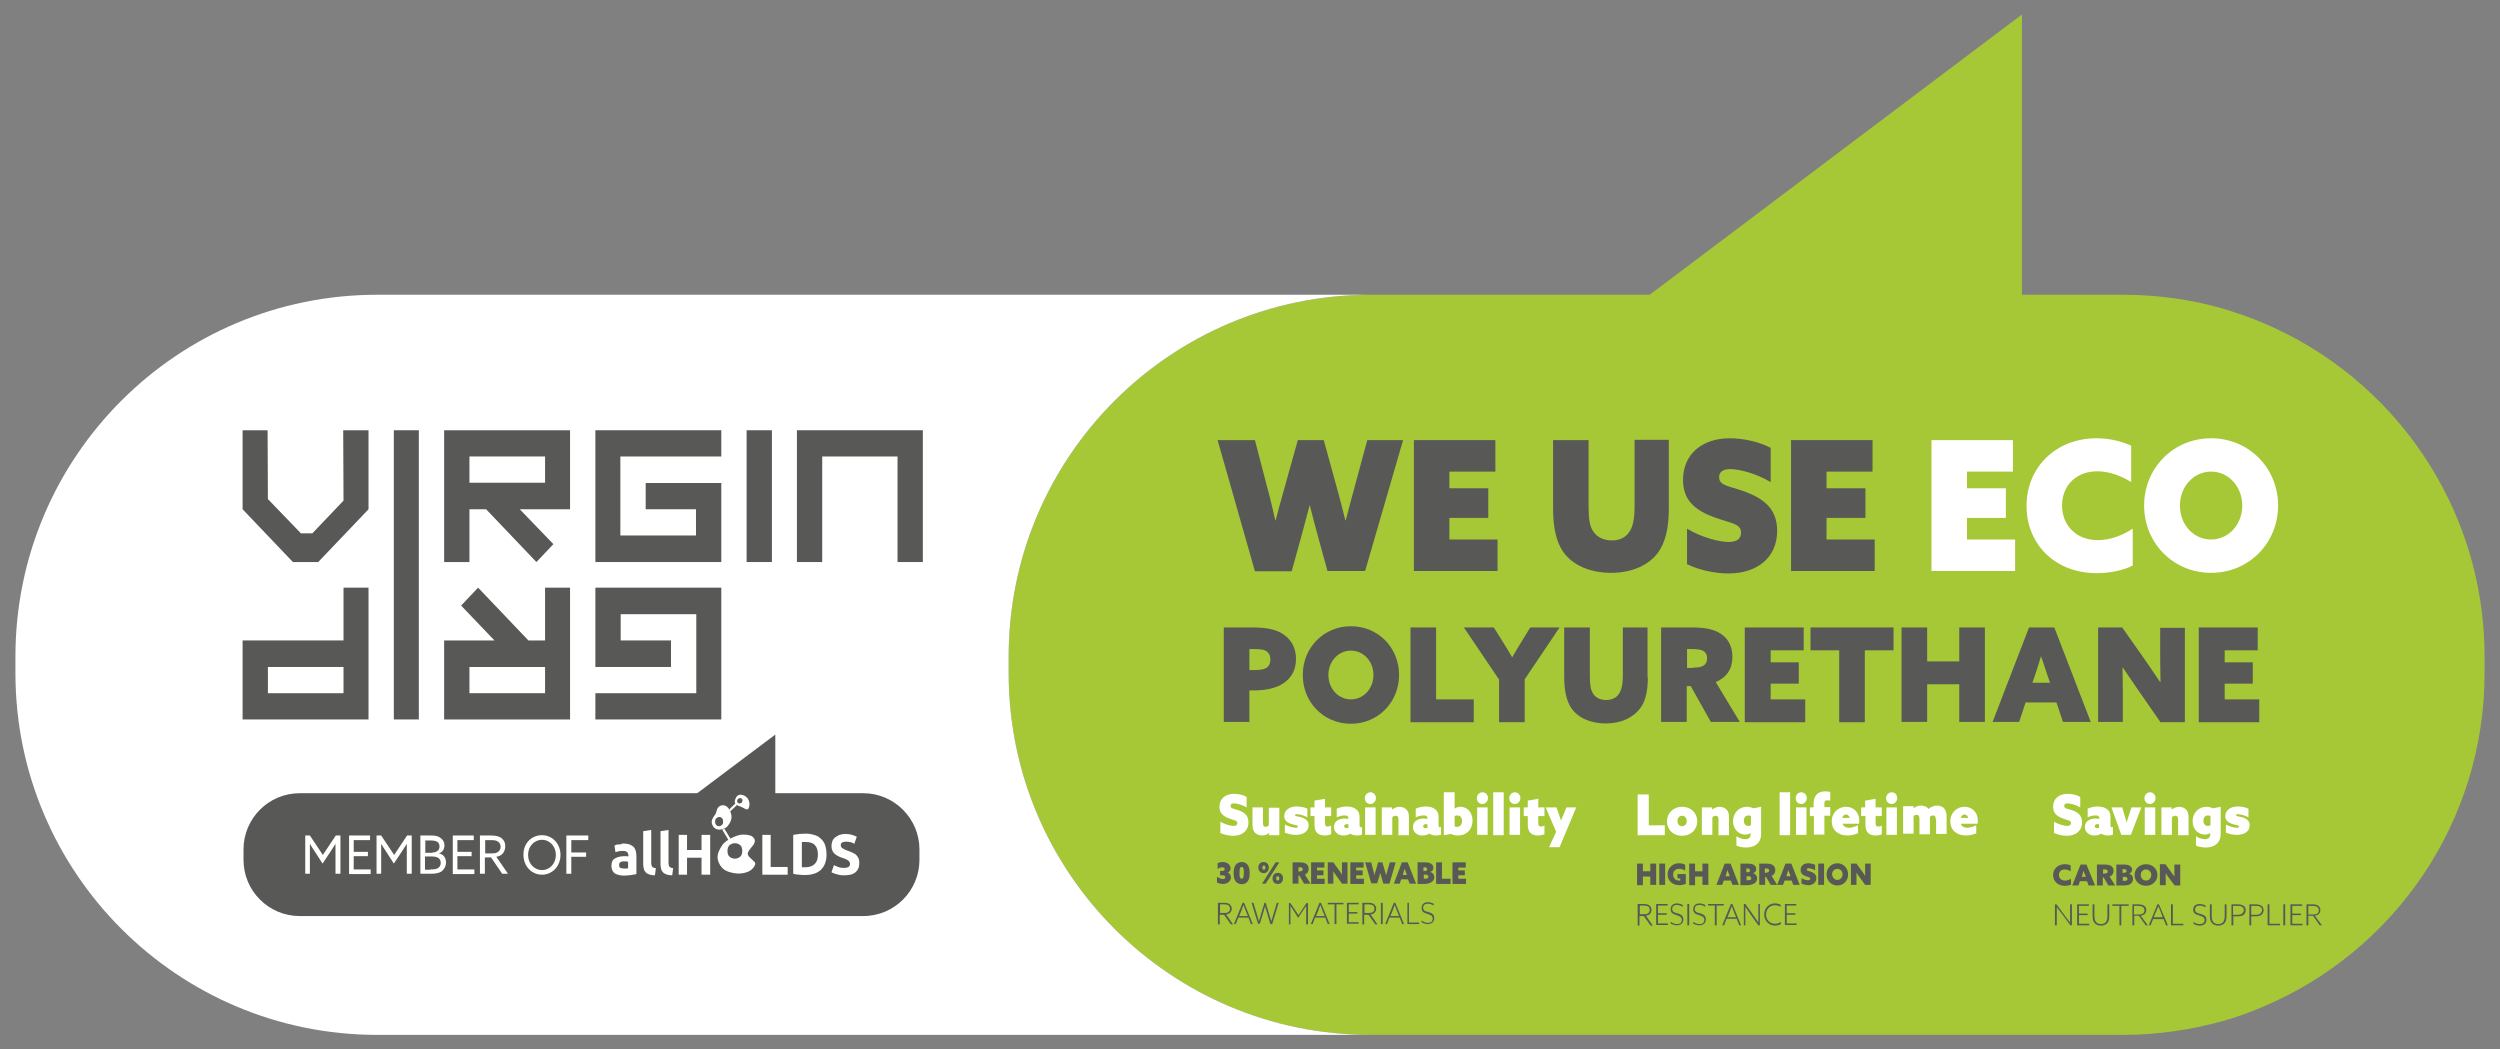 <?xml version="1.0" encoding="utf-8"?>
<!-- Generator: Adobe Illustrator 26.0.1, SVG Export Plug-In . SVG Version: 6.00 Build 0)  -->
<svg version="1.1" id="Vrstva_1" xmlns="http://www.w3.org/2000/svg" xmlns:xlink="http://www.w3.org/1999/xlink" x="0px" y="0px"
	 viewBox="0 0 810 340" style="enable-background:new 0 0 810 340;" xml:space="preserve">
<rect x="0" y="0" width="810" height="340" fill="#808080" stroke="none"/>
<style type="text/css">
	.st0{fill:#A6C837;}
	.st1{fill:#FFFFFF;}
	.st2{fill:#585857;}
</style>
<g>
	<path class="st0" d="M805,218.1v-5.4c0-48.5-29.5-90.2-71.6-108c-4.4-1.9-8.9-3.4-13.5-4.8c-10.2-2.9-21-4.4-32.1-4.4h-23.3h-9.4
		V4.7L534.5,95.5h-15.6H444h0c-64.7,0-117.2,52.5-117.2,117.2v5.4c0,64.7,52.5,117.2,117.2,117.2h0h243.8c11.1,0,21.9-1.6,32.1-4.4
		c4.6-1.3,9.2-2.9,13.5-4.8C775.5,308.3,805,266.6,805,218.1z"/>
	<path class="st1" d="M326.8,218.1v-5.4c0-64.7,52.5-117.2,117.2-117.2H122.2C57.5,95.5,5,147.9,5,212.7v5.4
		c0,64.7,52.5,117.2,117.2,117.2H444C379.3,335.3,326.8,282.8,326.8,218.1z"/>
	<path class="st2" d="M279.7,257h-28.5v-19l-25.3,19H97.1c-10.1,0-18.2,8.2-18.2,18.2v3.4c0,10.1,8.2,18.2,18.2,18.2h182.6
		c10.1,0,18.2-8.2,18.2-18.2v-3.4C297.9,265.2,289.7,257,279.7,257z"/>
	<g>
		<g>
			<path class="st1" d="M202,273.3c0.8,0,1.4,0.1,2,0.3c0.5,0.2,0.9,0.5,1.3,0.8c0.3,0.3,0.5,0.8,0.7,1.3c0.1,0.5,0.2,1,0.2,1.7v5.8
				c-0.4,0.1-0.9,0.2-1.6,0.3c-0.7,0.1-1.5,0.2-2.5,0.2c-0.6,0-1.2-0.1-1.6-0.2c-0.5-0.1-0.9-0.3-1.3-0.5c-0.4-0.3-0.6-0.6-0.8-1
				c-0.2-0.4-0.3-0.9-0.3-1.5c0-0.6,0.1-1.1,0.3-1.5c0.2-0.4,0.5-0.7,0.9-0.9c0.4-0.2,0.8-0.4,1.3-0.5s1-0.2,1.5-0.2
				c0.3,0,0.6,0,0.9,0c0.3,0,0.5,0.1,0.6,0.1v-0.3c0-0.5-0.1-0.8-0.4-1.1c-0.3-0.3-0.7-0.4-1.4-0.4c-0.5,0-0.9,0-1.3,0.1
				c-0.4,0.1-0.8,0.2-1.1,0.3l-0.3-2.2c0.2,0,0.3-0.1,0.6-0.2c0.2-0.1,0.5-0.1,0.8-0.1c0.3,0,0.6-0.1,0.9-0.1
				C201.4,273.3,201.7,273.3,202,273.3 M202.2,281.4c0.3,0,0.5,0,0.7,0c0.2,0,0.4,0,0.6-0.1v-2.1c-0.1,0-0.3,0-0.5-0.1
				c-0.2,0-0.4,0-0.6,0c-0.2,0-0.5,0-0.7,0c-0.2,0-0.4,0.1-0.6,0.2c-0.2,0.1-0.3,0.2-0.4,0.4c-0.1,0.1-0.1,0.3-0.1,0.6
				c0,0.4,0.1,0.7,0.4,0.9C201.3,281.3,201.7,281.4,202.2,281.4"/>
			<path class="st1" d="M212.2,283.6c-0.8,0-1.4-0.1-1.9-0.3c-0.5-0.2-0.9-0.4-1.1-0.7c-0.3-0.3-0.5-0.6-0.6-1.1
				c-0.1-0.4-0.2-0.9-0.2-1.4v-10.8l2.6-0.4v10.7c0,0.2,0,0.5,0.1,0.7c0,0.2,0.1,0.4,0.2,0.5c0.1,0.1,0.2,0.2,0.4,0.3
				c0.2,0.1,0.4,0.1,0.8,0.2L212.2,283.6z"/>
			<path class="st1" d="M217.8,283.6c-0.8,0-1.4-0.1-1.9-0.3c-0.5-0.2-0.9-0.4-1.1-0.7c-0.3-0.3-0.5-0.6-0.6-1.1
				c-0.1-0.4-0.2-0.9-0.2-1.4v-10.8l2.6-0.4v10.7c0,0.2,0,0.5,0.1,0.7c0,0.2,0.1,0.4,0.2,0.5c0.1,0.1,0.2,0.2,0.4,0.3
				c0.2,0.1,0.4,0.1,0.8,0.2L217.8,283.6z"/>
			<polygon class="st1" points="227.3,270.5 230.1,270.5 230.1,283.4 227.3,283.4 227.3,277.9 222.6,277.9 222.6,283.4 219.9,283.4 
				219.9,270.5 222.6,270.5 222.6,275.4 227.3,275.4 			"/>
			<polygon class="st1" points="255.2,280.9 255.2,283.4 247,283.4 247,270.5 249.7,270.5 249.7,280.9 			"/>
			<path class="st1" d="M267.8,276.9c0,1.1-0.2,2.1-0.5,2.9c-0.3,0.8-0.8,1.5-1.4,2.1c-0.6,0.5-1.4,1-2.2,1.2
				c-0.9,0.3-1.9,0.4-3,0.4c-0.5,0-1.1,0-1.7-0.1c-0.7,0-1.3-0.1-2-0.3v-12.6c0.6-0.1,1.3-0.2,2-0.3c0.7,0,1.3-0.1,1.8-0.1
				c1.1,0,2,0.1,2.9,0.4c0.9,0.2,1.6,0.6,2.2,1.2c0.6,0.5,1.1,1.2,1.4,2C267.6,274.7,267.8,275.7,267.8,276.9 M259.8,281
				c0.1,0,0.3,0,0.5,0c0.2,0,0.4,0,0.6,0c1.4,0,2.4-0.4,3.1-1.1c0.7-0.7,1-1.7,1-3c0-1.4-0.3-2.4-1-3.1c-0.6-0.7-1.7-1-3-1
				c-0.2,0-0.4,0-0.6,0c-0.2,0-0.4,0-0.6,0V281z"/>
			<path class="st1" d="M273.4,281.2c0.4,0,0.7,0,1-0.1c0.3-0.1,0.5-0.2,0.6-0.3c0.2-0.1,0.3-0.3,0.3-0.4c0.1-0.2,0.1-0.3,0.1-0.5
				c0-0.4-0.2-0.8-0.6-1.1c-0.4-0.3-1-0.6-2-0.9c-0.4-0.1-0.8-0.3-1.2-0.5c-0.4-0.2-0.8-0.4-1.1-0.7c-0.3-0.3-0.6-0.6-0.8-1.1
				c-0.2-0.4-0.3-0.9-0.3-1.5c0-0.6,0.1-1.1,0.3-1.6c0.2-0.5,0.5-0.9,0.9-1.2c0.4-0.3,0.9-0.6,1.4-0.8c0.6-0.2,1.2-0.3,1.9-0.3
				c0.8,0,1.5,0.1,2.2,0.3c0.6,0.2,1.1,0.4,1.5,0.6l-0.8,2.3c-0.3-0.2-0.7-0.4-1.1-0.5c-0.4-0.1-0.9-0.2-1.5-0.2
				c-0.7,0-1.1,0.1-1.4,0.3c-0.3,0.2-0.4,0.5-0.4,0.9c0,0.2,0.1,0.4,0.2,0.6c0.1,0.2,0.3,0.3,0.5,0.4c0.2,0.1,0.4,0.2,0.7,0.4
				c0.3,0.1,0.5,0.2,0.8,0.3c0.6,0.2,1.2,0.5,1.7,0.7c0.5,0.2,0.9,0.5,1.2,0.8c0.3,0.3,0.5,0.7,0.7,1.1c0.2,0.4,0.2,1,0.2,1.6
				c0,1.2-0.4,2.1-1.2,2.8c-0.8,0.7-2,1-3.6,1c-0.5,0-1,0-1.5-0.1s-0.8-0.2-1.2-0.3c-0.3-0.1-0.6-0.2-0.9-0.3
				c-0.2-0.1-0.4-0.2-0.6-0.3l0.8-2.3c0.4,0.2,0.8,0.4,1.4,0.6C272,281.1,272.7,281.2,273.4,281.2"/>
			<path class="st1" d="M237,264.3c-0.2-1.5-1.2-3.4-2.7-3.4c-1.5,0-2,1.1-2.2,2.1c-0.2,1.4-2.7,2.6-0.8,5.1
				c1.3,1.2,2.7,0.6,3.7,0.2C236,267.7,237.2,265.8,237,264.3 M233.9,267.3c-0.3,0.2-0.6,0.4-0.9,0.4c-0.4,0-0.7-0.1-0.9-0.4
				c-0.3-0.2-0.4-0.6-0.4-1.1c0-0.5,0.1-0.8,0.4-1.1c0.3-0.2,0.6-0.4,0.9-0.4c0.4,0,0.7,0.1,0.9,0.4c0.3,0.2,0.4,0.6,0.4,1.1
				C234.3,266.7,234.2,267.1,233.9,267.3"/>
			<path class="st1" d="M238.3,260.3l-2,1.9c0.1,0.2,0.2,0.4,0.3,0.7l2.2-2.1C238.6,260.7,238.4,260.5,238.3,260.3"/>
			<path class="st1" d="M240.7,257.6c-1.6-0.5-2.2,0.6-2.5,1.4c-0.3,1-0.2,1.7,1.4,2.2c1.6,0.5,2.6,1.9,3.1,0.3
				C243.2,259.8,242.3,258.1,240.7,257.6 M240,258.6c0.3,0.1,0.4,0.2,0.5,0.4c0.1,0.2,0.1,0.4,0,0.7c-0.1,0.2-0.2,0.4-0.4,0.5
				c-0.2,0.1-0.4,0.2-0.7,0.1c-0.3-0.1-0.4-0.2-0.5-0.4c-0.1-0.2-0.1-0.4,0-0.7c0.1-0.2,0.2-0.4,0.4-0.5
				C239.5,258.6,239.7,258.6,240,258.6"/>
			<path class="st1" d="M236.7,271.8l-2-3.3c-0.2,0.1-0.5,0.2-0.7,0.3l2.1,3.5C236.3,272,236.5,271.9,236.7,271.8"/>
			<path class="st1" d="M244.7,279.7c-0.1-0.7-2-1.7-2.4-2.8c-0.3-1.1,1.5-2.5,2-3.5c0.5-1,0.3-1.7-0.6-2.4c-0.9-0.6-2.8-0.7-4-0.5
				c-1.7,0.4-4.5,1.7-5.6,3.2c-1.1,1.5-1.7,3.1-1.6,4.3c0.1,1.2,1,3.6,3.4,4.4c2.4,0.8,4.3,0.8,6,0.2
				C243.7,282.1,244.8,280.4,244.7,279.7 M239.8,277.6c-0.5,0.4-1.1,0.6-1.7,0.6c-0.6,0-1.2-0.2-1.7-0.6c-0.5-0.4-0.7-1.1-0.7-1.9
				s0.2-1.4,0.7-1.9c0.5-0.4,1.1-0.6,1.7-0.6c0.6,0,1.2,0.2,1.7,0.6c0.5,0.4,0.7,1.1,0.7,1.9S240.3,277.2,239.8,277.6"/>
		</g>
		<g>
			<path class="st1" d="M102,275.9c-0.5-0.8-1.1-1.6-1.6-2.5l0,0c0,0.7,0,1.7,0,2.7v7h-1.5v-12.4h1.5l4.2,6.3l4.2-6.3h1.5v12.4h-1.6
				v-7c0-1,0-2,0-2.7l0,0c-0.5,0.8-1.1,1.7-1.6,2.5l-2.6,3.9L102,275.9z"/>
			<path class="st1" d="M113,270.7h6.9v1.5h-5.3v3.8h4.6v1.4h-4.6v4.3h5.5v1.5h-7V270.7z"/>
			<path class="st1" d="M125.1,275.9c-0.5-0.8-1.1-1.6-1.6-2.5l0,0c0,0.7,0,1.7,0,2.7v7H122v-12.4h1.5l4.2,6.3l4.2-6.3h1.5v12.4
				h-1.6v-7c0-1,0-2,0-2.7l0,0c-0.5,0.8-1.1,1.7-1.6,2.5l-2.6,3.9L125.1,275.9z"/>
			<path class="st1" d="M136.2,270.7h3.2c1.4,0,2.4,0.1,3.2,0.7c0.9,0.6,1.4,1.4,1.4,2.5c0,1.4-0.8,2.3-1.8,2.6v0
				c1.4,0.3,2.3,1.3,2.3,2.9c0,1.2-0.5,2.2-1.4,2.9c-0.8,0.6-2,0.8-3.7,0.8h-3.2V270.7z M140.1,276.2c1.2,0,2.3-0.6,2.3-1.9
				c0-0.8-0.3-1.3-0.8-1.6c-0.6-0.3-1.2-0.4-2.4-0.4h-1.4v4H140.1z M139.4,281.7c1.3,0,2.1-0.1,2.6-0.5c0.4-0.3,0.8-0.8,0.8-1.6
				c0-1.4-1-2.1-2.8-2.1h-2.3v4.3H139.4z"/>
			<path class="st1" d="M146.6,270.7h6.9v1.5h-5.3v3.8h4.6v1.4h-4.6v4.3h5.5v1.5h-7V270.7z"/>
			<path class="st1" d="M155.6,270.7h3.2c1.2,0,2.4,0.1,3.3,0.6c1,0.6,1.6,1.5,1.6,2.9c0,1.3-0.6,2.4-1.5,2.9
				c-0.4,0.3-0.9,0.4-1.4,0.5l3.8,5.5h-1.9l-3.6-5.3h-2v5.3h-1.6V270.7z M159.2,276.5c1.1,0,1.8-0.1,2.3-0.6
				c0.4-0.3,0.7-0.9,0.7-1.5c0-0.8-0.3-1.4-1-1.8c-0.6-0.4-1.4-0.4-2.5-0.4h-1.5v4.3H159.2z"/>
			<path class="st1" d="M175.6,270.6c3.4,0,6,2.8,6,6.4c0,3.6-2.6,6.4-6,6.4c-3.4,0-6-2.8-6-6.4
				C169.5,273.4,172.1,270.6,175.6,270.6z M175.6,281.9c2.6,0,4.5-2.2,4.5-4.9c0-2.7-1.9-4.9-4.5-4.9c-2.6,0-4.5,2.2-4.5,4.9
				C171.1,279.7,173,281.9,175.6,281.9z"/>
			<path class="st1" d="M183.6,270.7h7v1.5h-5.5v4h4.8v1.4h-4.8v5.5h-1.6V270.7z"/>
		</g>
	</g>
	<polygon class="st2" points="111.2,139.4 111.3,162.2 101.2,172.8 97.5,172.8 86.8,161.7 86.7,139.4 78.6,139.4 78.6,165 
		94.9,182.1 103.1,182.1 119.4,165 119.4,139.4 	"/>
	<polygon class="st2" points="127.6,139.4 127.6,193.3 127.6,193.3 127.6,233.1 135.7,233.1 135.7,190.4 135.7,190.4 135.7,139.4 	
		"/>
	<path class="st2" d="M152.1,147.9h24.5v8.5h-24.5V147.9z M143.9,139.4v42.7h8.2V165h5.4l16.3,17.1l5.5-5.8L168.4,165h16.3v-25.6
		H143.9z"/>
	<polygon class="st2" points="192.9,139.4 192.9,182.1 233.7,182.1 233.7,156.5 209.2,156.5 209.2,165 225.5,165 225.5,173.5 
		201,173.5 201,147.9 233.7,147.9 233.7,139.4 	"/>
	<rect x="241.9" y="139.4" class="st2" width="8.2" height="42.7"/>
	<polygon class="st2" points="258.2,139.4 258.2,182.1 266.4,182.1 266.4,147.9 290.8,147.9 290.8,182.1 299,182.1 299,139.4 	"/>
	<polygon class="st2" points="192.9,190.4 192.9,216.1 217.4,216.1 217.4,207.5 201.1,207.5 201.1,199 225.6,199 225.6,224.6 
		192.9,224.6 192.9,233.1 233.7,233.1 233.7,190.4 	"/>
	<path class="st2" d="M152.1,216.1h24.5v8.5h-24.5V216.1z M176.6,190.4v17.1h-5.4l-16.3-17.1l-5.5,5.8l10.8,11.3h-16.3v25.6h40.8
		v-42.7H176.6z"/>
	<path class="st2" d="M86.8,216.1h24.5v8.5H86.8V216.1z M111.3,190.4v17.1H78.6v25.6h40.8v-42.7H111.3z"/>
	<path class="st2" d="M396.5,203.3h9.5c3.8,0,6.6,0.5,8.8,1.6c3,1.6,5.1,4.4,5.1,8.6c0,3.6-1.5,6.3-4.4,8.1
		c-2.3,1.4-5.4,2.1-9.4,2.1h-1.3v10.2h-8.3V203.3z M406.3,217.1c1.8,0,3.1-0.2,3.8-0.6c1-0.5,1.5-1.5,1.5-2.8c0-1.4-0.6-2.4-1.6-2.9
		c-0.8-0.4-1.8-0.5-3.9-0.5h-1.3v6.8H406.3z"/>
	<path class="st2" d="M437.7,202.9c8.8,0,15.6,6.9,15.6,15.8c0,8.8-6.8,15.8-15.6,15.8c-8.8,0-15.6-6.9-15.6-15.8
		C422.1,209.8,428.9,202.9,437.7,202.9z M437.7,226.6c4.1,0,7.3-3.5,7.3-7.9c0-4.4-3.2-7.9-7.3-7.9c-4.1,0-7.3,3.5-7.3,7.9
		C430.4,223.1,433.6,226.6,437.7,226.6z"/>
	<path class="st2" d="M457,203.3h8.3v23.3h12.2v7.4H457V203.3z"/>
	<path class="st2" d="M485.7,220.2l-11.4-16.9h9.7l2.7,4.3c1.1,1.7,2.2,3.6,3.2,5.3h0.1c1-1.8,2.1-3.6,3.1-5.2l2.7-4.4h9.5
		L494,220.1v13.9h-8.3V220.2z"/>
	<path class="st2" d="M533.9,219.4c0,4.7-0.8,7.9-2.5,10.1c-2.2,3-6.2,4.9-11.1,4.9c-4.8,0-9-1.7-11.2-5c-1.5-2.2-2.3-5.5-2.3-10
		v-16.1h8.3v15.6c0,3,0.3,4.7,1.1,5.9c0.8,1.2,2.2,2,4.2,2c1.8,0,3.2-0.7,4-1.8c0.9-1.2,1.4-3.1,1.4-6.1v-15.6h8V219.4z"/>
	<path class="st2" d="M538.2,203.3h10.2c3.6,0,6.2,0.5,8.2,1.5c2.8,1.4,4.7,4,4.7,8c0,3.8-1.7,6.6-5.4,8.2l7.8,12.9h-9.4l-6.5-11.6
		h-1.3v11.6h-8.3V203.3z M548.6,216.3c1.5,0,2.6-0.2,3.3-0.6c0.8-0.5,1.2-1.3,1.2-2.4c0-1.3-0.6-2.1-1.4-2.5
		c-0.7-0.3-1.7-0.5-3.6-0.5h-1.5v6.1H548.6z"/>
	<path class="st2" d="M565.3,203.3h19.1v7.4h-10.7v3.9h9.1v6.9h-9.1v5.1h11.2v7.4h-19.6V203.3z"/>
	<path class="st2" d="M595.9,210.7h-9.3v-7.4h26.9v7.4h-9.3v23.3h-8.3V210.7z"/>
	<path class="st2" d="M616.1,203.3h8.3v11h10.4v-11h8.3v30.6h-8.3v-12.2h-10.4v12.2h-8.3V203.3z"/>
	<path class="st2" d="M657.4,203.3h8.2l11.8,30.6h-9l-2.1-6.3h-10l-2.1,6.3h-8.6L657.4,203.3z M661.3,212.6
		c-0.6,1.9-1.1,3.7-1.8,5.7l-1,2.9h5.7l-1-2.9C662.5,216.3,662,214.5,661.3,212.6L661.3,212.6z"/>
	<path class="st2" d="M692.3,222.9c-1.6-2.3-3-4.4-4.5-6.6l-0.1,0c0,2.6,0.1,5.2,0.1,7.8v9.8h-8v-30.6h7.8l7.8,11.1
		c1.6,2.3,3,4.4,4.5,6.6l0.1,0c0-2.6-0.1-5.2-0.1-7.8v-9.8h8v30.6H700L692.3,222.9z"/>
	<path class="st2" d="M712.4,203.3h19.1v7.4h-10.7v3.9h9.1v6.9h-9.1v5.1H732v7.4h-19.6V203.3z"/>
	<path class="st2" d="M394.5,142.6h12.1l3.9,15c1,3.6,1.9,7.4,2.7,11h0.1c0.9-3.5,2-7.4,3-11l4.2-15h8.4l4.1,14.9
		c1,3.7,2,7.4,2.9,11.1h0.1c1-3.7,2-7.6,3-11.2l4-14.8h11.6L442.3,185h-12.2l-2.8-10.2c-1-3.7-2-7.3-2.9-11h-0.1
		c-1,3.7-2,7.6-3,11.2l-2.8,10.1h-11.9L394.5,142.6z"/>
	<path class="st2" d="M458.1,142.6h26.4v10.2h-14.9v5.4h12.6v9.6h-12.6v7h15.6V185h-27.1V142.6z"/>
	<path class="st2" d="M540.7,164.9c0,6.4-1.2,10.9-3.4,14c-3,4.2-8.6,6.7-15.3,6.7c-6.7,0-12.5-2.4-15.6-6.9
		c-2.1-3.1-3.2-7.6-3.2-13.8v-22.3h11.5v21.6c0,4.1,0.4,6.5,1.6,8.1c1.1,1.6,3.1,2.8,5.9,2.8c2.5,0,4.4-0.9,5.5-2.5
		c1.3-1.6,1.9-4.3,1.9-8.5v-21.6h11.1V164.9z"/>
	<path class="st2" d="M546.6,171.3c5,3,10.7,4.3,13.5,4.3c2.4,0,4-0.9,4-3c0-3-3.2-3-8.4-4.9c-6.2-2.2-10.4-5.4-10.4-12.2
		c0-8.3,6.1-13.5,15.2-13.5c4.2,0,9.4,1.1,13.2,3.1v11.1c-4.9-2.9-10.2-4.2-13.1-4.2c-2.1,0-3.6,0.7-3.6,2.6c0,2.8,3.1,2.8,8.1,4.6
		c6.3,2.3,10.7,5.6,10.7,12.8c0,8.6-6.4,13.8-15.8,13.8c-4.1,0-9.3-1-13.4-3V171.3z"/>
	<path class="st2" d="M580.3,142.6h26.4v10.2h-14.9v5.4h12.6v9.6h-12.6v7h15.6V185h-27.1V142.6z"/>
	<path class="st1" d="M625.8,142.6h26.4v10.2h-14.9v5.4h12.6v9.6h-12.6v7h15.6V185h-27.1V142.6z"/>
	<path class="st1" d="M691.1,183.2c-3.6,1.8-7.9,2.5-11.8,2.5c-13.6,0-22.7-9.5-22.7-21.8c0-12.5,9.5-21.9,22.7-21.9
		c4,0,7.9,0.9,11.2,2.4v11.8c-3-1.9-7-3.5-11-3.5c-6.8,0-11.4,4.6-11.4,11.1c0,6.1,4.3,11.2,11.6,11.2c4,0,7.9-1.5,11.3-3.7V183.2z"
		/>
	<path class="st1" d="M716.4,142c12.2,0,21.7,9.6,21.7,21.8c0,12.2-9.5,21.8-21.7,21.8c-12.2,0-21.7-9.6-21.7-21.8
		C694.7,151.6,704.2,142,716.4,142z M716.4,174.8c5.7,0,10.1-4.9,10.1-11c0-6.1-4.4-11-10.1-11c-5.7,0-10.1,4.9-10.1,11
		C706.3,170,710.7,174.8,716.4,174.8z"/>
	<path class="st2" d="M394.4,284.1c0.6,0.4,1.2,0.7,1.8,0.7c0.5,0,0.8-0.2,0.8-0.6c0-0.4-0.3-0.6-1-0.6h-0.7v-1.4h0.6
		c0.6,0,0.9-0.2,0.9-0.6c0-0.4-0.3-0.6-0.8-0.6c-0.5,0-1.1,0.3-1.5,0.5v-1.8c0.4-0.3,1.1-0.4,1.7-0.4c1.4,0,2.5,0.9,2.5,2
		c0,0.7-0.4,1.2-0.9,1.4v0c0.7,0.3,1,0.9,1,1.6c0,1.3-1.2,2.1-2.6,2.1c-0.7,0-1.4-0.2-1.9-0.5V284.1z"/>
	<path class="st2" d="M400.3,285.5c-0.4-0.6-0.6-1.4-0.6-2.6c0-1.2,0.2-2,0.6-2.6c0.4-0.6,1.1-1,2-1c0.9,0,1.5,0.3,2,1
		c0.4,0.6,0.6,1.4,0.6,2.6c0,1.2-0.2,2-0.6,2.6c-0.4,0.6-1.1,1-2,1C401.4,286.4,400.7,286.1,400.3,285.5z M402.8,284.4
		c0.1-0.2,0.2-0.7,0.2-1.6c0-0.8,0-1.3-0.2-1.6c-0.1-0.2-0.2-0.3-0.5-0.3c-0.3,0-0.4,0.1-0.5,0.3c-0.1,0.2-0.2,0.7-0.2,1.6
		c0,0.8,0,1.3,0.2,1.6c0.1,0.2,0.2,0.3,0.5,0.3C402.5,284.7,402.7,284.6,402.8,284.4z"/>
	<path class="st2" d="M407.7,281.1c0-1,0.6-1.8,1.7-1.8c1.1,0,1.7,0.8,1.7,1.8c0,1-0.6,1.8-1.7,1.8
		C408.4,282.9,407.7,282.1,407.7,281.1z M413.3,279.4h1.2l-4.4,6.9h-1.2L413.3,279.4z M410,281.1c0-0.4-0.2-0.7-0.5-0.7
		c-0.3,0-0.5,0.3-0.5,0.7c0,0.4,0.2,0.7,0.5,0.7C409.8,281.8,410,281.5,410,281.1z M414,282.8c1.1,0,1.7,0.8,1.7,1.8
		c0,1-0.6,1.8-1.7,1.8c-1.1,0-1.7-0.8-1.7-1.8C412.3,283.6,412.9,282.8,414,282.8z M414,285.3c0.3,0,0.5-0.3,0.5-0.7
		c0-0.4-0.2-0.7-0.5-0.7c-0.3,0-0.5,0.3-0.5,0.7C413.5,285,413.7,285.3,414,285.3z"/>
	<path class="st2" d="M418.7,279.4h2.3c0.8,0,1.4,0.1,1.9,0.3c0.6,0.3,1.1,0.9,1.1,1.8c0,0.9-0.4,1.5-1.2,1.9l1.8,2.9h-2.1l-1.5-2.6
		h-0.3v2.6h-1.9V279.4z M421.1,282.3c0.3,0,0.6,0,0.7-0.1c0.2-0.1,0.3-0.3,0.3-0.5c0-0.3-0.1-0.5-0.3-0.6c-0.2-0.1-0.4-0.1-0.8-0.1
		h-0.3v1.4H421.1z"/>
	<path class="st2" d="M424.8,279.4h4.3v1.7h-2.4v0.9h2.1v1.6h-2.1v1.1h2.5v1.7h-4.4V279.4z"/>
	<path class="st2" d="M433,283.8c-0.4-0.5-0.7-1-1-1.5l0,0c0,0.6,0,1.2,0,1.8v2.2h-1.8v-6.9h1.8l1.8,2.5c0.4,0.5,0.7,1,1,1.5l0,0
		c0-0.6,0-1.2,0-1.8v-2.2h1.8v6.9h-1.8L433,283.8z"/>
	<path class="st2" d="M437.5,279.4h4.3v1.7h-2.4v0.9h2.1v1.6h-2.1v1.1h2.5v1.7h-4.4V279.4z"/>
	<path class="st2" d="M442.3,279.4h2l0.6,2.5c0.2,0.6,0.3,1.2,0.4,1.8h0c0.1-0.6,0.3-1.2,0.5-1.8l0.7-2.5h1.4l0.7,2.4
		c0.2,0.6,0.3,1.2,0.5,1.8h0c0.2-0.6,0.3-1.2,0.5-1.8l0.7-2.4h1.9l-2,6.9h-2l-0.5-1.7c-0.2-0.6-0.3-1.2-0.5-1.8h0
		c-0.2,0.6-0.3,1.2-0.5,1.8l-0.5,1.6h-1.9L442.3,279.4z"/>
	<path class="st2" d="M454.2,279.4h1.9l2.7,6.9h-2.1l-0.5-1.4H454l-0.5,1.4h-1.9L454.2,279.4z M455.1,281.5
		c-0.1,0.4-0.3,0.8-0.4,1.3l-0.2,0.7h1.3l-0.2-0.7C455.4,282.3,455.3,281.9,455.1,281.5L455.1,281.5z"/>
	<path class="st2" d="M459.3,279.4h2.1c1.1,0,1.7,0.1,2.2,0.4c0.5,0.3,0.8,0.7,0.8,1.4c0,0.7-0.4,1.1-1,1.3v0
		c0.9,0.3,1.3,0.9,1.3,1.7c0,0.8-0.4,1.4-1.2,1.8c-0.5,0.2-1.2,0.4-2,0.4h-2.2V279.4z M461.6,282.2c0.6,0,0.8-0.2,0.8-0.6
		c0-0.2-0.1-0.4-0.3-0.5c-0.1-0.1-0.3-0.1-0.7-0.1h-0.2v1.2H461.6z M461.5,284.7c0.5,0,0.8,0,1-0.1c0.2-0.1,0.3-0.3,0.3-0.5
		c0-0.5-0.3-0.7-0.9-0.7h-0.6v1.3H461.5z"/>
	<path class="st2" d="M465.3,279.4h1.9v5.3h2.8v1.7h-4.7V279.4z"/>
	<path class="st2" d="M470.6,279.4h4.3v1.7h-2.4v0.9h2.1v1.6h-2.1v1.1h2.5v1.7h-4.4V279.4z"/>
	<path class="st2" d="M394.7,292.5h1.8c0.8,0,1.4,0.1,1.8,0.4c0.4,0.3,0.8,0.8,0.8,1.5c0,0.6-0.3,1.1-0.7,1.5
		c-0.3,0.2-0.7,0.3-1.1,0.4l2.2,3.2h-0.7l-2.2-3.1h-1.4v3.1h-0.6V292.5z M396.7,295.8c0.7,0,1.1-0.1,1.4-0.4c0.3-0.2,0.4-0.6,0.4-1
		c0-0.5-0.2-0.9-0.5-1.1c-0.4-0.2-0.8-0.3-1.5-0.3h-1.2v2.8H396.7z"/>
	<path class="st2" d="M402.6,292.5h0.5l2.8,6.9h-0.6l-0.8-2.1h-3.3l-0.8,2.1h-0.6L402.6,292.5z M403.6,295.1
		c-0.2-0.6-0.5-1.3-0.7-1.9h0c-0.2,0.6-0.5,1.2-0.7,1.9l-0.7,1.7h2.8L403.6,295.1z"/>
	<path class="st2" d="M405.5,292.5h0.6l1.2,3.9c0.2,0.7,0.4,1.5,0.6,2.1h0c0.2-0.6,0.4-1.4,0.6-2.1l1.2-3.9h0.4l1.2,4
		c0.2,0.6,0.4,1.4,0.6,2h0c0.2-0.6,0.4-1.4,0.6-2l1.2-4h0.6l-2.1,6.9h-0.6l-1.2-4c-0.2-0.5-0.4-1.3-0.5-1.8h0
		c-0.1,0.5-0.4,1.3-0.5,1.7l-1.2,4h-0.6L405.5,292.5z"/>
	<path class="st2" d="M419.1,295c-0.3-0.5-0.7-1-1-1.5l0,0c0,0.6,0,1.2,0,1.8v4.2h-0.5v-6.9h0.5l2.6,3.9l2.6-3.9h0.5v6.9h-0.6v-4.2
		c0-0.6,0-1.2,0-1.8l0,0c-0.3,0.5-0.7,1-1,1.5l-1.6,2.4L419.1,295z"/>
	<path class="st2" d="M427.5,292.5h0.5l2.8,6.9h-0.6l-0.8-2.1h-3.3l-0.8,2.1h-0.6L427.5,292.5z M428.5,295.1
		c-0.2-0.6-0.5-1.3-0.7-1.9h0c-0.2,0.6-0.5,1.2-0.7,1.9l-0.7,1.7h2.8L428.5,295.1z"/>
	<path class="st2" d="M432.5,293h-2.3v-0.5h5.1v0.5h-2.3v6.4h-0.6V293z"/>
	<path class="st2" d="M436.5,292.5h3.7v0.5H437v2.5h2.8v0.5H437v2.8h3.2v0.5h-3.8V292.5z"/>
	<path class="st2" d="M441.5,292.5h1.8c0.8,0,1.4,0.1,1.8,0.4c0.4,0.3,0.8,0.8,0.8,1.5c0,0.6-0.3,1.1-0.7,1.5
		c-0.3,0.2-0.7,0.3-1.1,0.4l2.2,3.2h-0.7l-2.2-3.1h-1.4v3.1h-0.6V292.5z M443.5,295.8c0.7,0,1.1-0.1,1.4-0.4c0.3-0.2,0.4-0.6,0.4-1
		c0-0.5-0.2-0.9-0.5-1.1c-0.4-0.2-0.8-0.3-1.5-0.3h-1.2v2.8H443.5z"/>
	<path class="st2" d="M447.4,292.5h0.6v6.9h-0.6V292.5z"/>
	<path class="st2" d="M451.6,292.5h0.5l2.8,6.9h-0.6l-0.8-2.1h-3.3l-0.8,2.1h-0.6L451.6,292.5z M452.6,295.1
		c-0.2-0.6-0.5-1.3-0.7-1.9h0c-0.2,0.6-0.5,1.2-0.7,1.9l-0.7,1.7h2.8L452.6,295.1z"/>
	<path class="st2" d="M455.9,292.5h0.6v6.4h3.3v0.5h-3.8V292.5z"/>
	<path class="st2" d="M460.7,298.3c0.6,0.5,1.3,0.7,2,0.7c0.9,0,1.5-0.4,1.5-1.4c0-1-0.9-1.2-1.7-1.5c-1-0.3-1.9-0.6-1.9-1.9
		c0-1.2,0.8-1.9,2-1.9c0.6,0,1.3,0.2,1.9,0.5v0.6c-0.6-0.4-1.3-0.6-1.9-0.6c-0.9,0-1.5,0.4-1.5,1.3c0,1,0.8,1.2,1.7,1.4
		c0.9,0.3,1.9,0.6,1.9,2c0,1.2-0.9,1.9-2.1,1.9c-0.7,0-1.4-0.2-2-0.6V298.3z"/>
	<path class="st1" d="M395.5,266.3c1.6,0.9,3.3,1.3,4.2,1.3c0.7,0,1.2-0.3,1.2-0.9c0-0.9-1-0.9-2.6-1.5c-1.9-0.7-3.2-1.7-3.2-3.8
		c0-2.6,1.9-4.2,4.7-4.2c1.3,0,2.9,0.3,4.1,1v3.4c-1.5-0.9-3.2-1.3-4.1-1.3c-0.7,0-1.1,0.2-1.1,0.8c0,0.9,1,0.9,2.5,1.4
		c2,0.7,3.3,1.7,3.3,4c0,2.6-2,4.3-4.9,4.3c-1.3,0-2.9-0.3-4.2-0.9V266.3z"/>
	<path class="st1" d="M411.3,269.8c-0.6,0.5-1.4,0.9-2.4,0.9c-0.9,0-1.7-0.4-2.2-0.8c-0.6-0.6-0.9-1.4-0.9-2.8v-5.5h3.4v5.1
		c0,0.5,0.1,0.7,0.2,0.9c0.2,0.2,0.4,0.3,0.6,0.3c0.4,0,0.8-0.2,1.1-0.5v-5.7h3.4v8.9h-3.4L411.3,269.8L411.3,269.8z"/>
	<path class="st1" d="M416.4,267.2c1.3,0.7,2.8,1,3.5,1c0.4,0,0.6-0.1,0.6-0.4c0-0.5-0.8-0.4-2-0.8c-1.6-0.5-2.4-1.3-2.4-2.6
		c0-1.9,1.7-3.1,4-3.1c1,0,2.4,0.2,3.5,0.7v2.8c-1.3-0.7-2.7-1-3.4-1c-0.4,0-0.6,0.1-0.6,0.3c0,0.5,0.7,0.3,2,0.7
		c1.6,0.5,2.4,1.3,2.4,2.6c0,2-1.8,3.1-4.1,3.1c-1,0-2.4-0.2-3.6-0.7V267.2z"/>
	<path class="st1" d="M431.3,270.3c-0.5,0.2-1.3,0.4-2.1,0.4c-1.1,0-2-0.3-2.5-0.9c-0.5-0.5-0.8-1.3-0.8-2.8v-2.6h-1.3v-2.8h1.3
		v-2.2l3.4-0.6v2.8h2v2.8h-2v2.3c0,0.7,0.2,1.1,0.8,1.1c0.4,0,0.8-0.1,1.2-0.3V270.3z"/>
	<path class="st1" d="M437.5,270.1c-0.6,0.4-1.4,0.6-2.2,0.6c-0.8,0-1.5-0.2-2-0.6c-0.7-0.5-1.1-1.2-1.1-2.1c0-1,0.4-1.7,1-2.1
		c0.7-0.5,1.6-0.7,2.4-0.7c0.5,0,0.9,0.1,1.3,0.1v-0.1c0-0.3-0.1-0.5-0.2-0.7c-0.3-0.3-0.7-0.3-1.1-0.3c-0.9,0-1.8,0.3-2.5,0.6V262
		c0.7-0.3,1.9-0.7,3.2-0.7c1.2,0,2.4,0.3,3.1,0.9c0.8,0.6,1.1,1.4,1.1,2.6v2.6c0,0.4,0.1,0.6,0.4,0.6c0.1,0,0.3,0,0.4-0.1v2.5
		c-0.4,0.2-1,0.3-1.6,0.3C438.8,270.7,438.1,270.5,437.5,270.1L437.5,270.1z M436.9,267.1c-0.2,0-0.4-0.1-0.5-0.1
		c-0.4,0-0.9,0.2-0.9,0.7c0,0.4,0.4,0.6,0.8,0.6c0.2,0,0.4-0.1,0.6-0.1V267.1z"/>
	<path class="st1" d="M444,256.7c1,0,1.8,0.8,1.8,1.9c0,1-0.8,1.9-1.8,1.9s-1.8-0.8-1.8-1.9C442.2,257.6,443,256.7,444,256.7z
		 M442.3,261.6h3.4v8.9h-3.4V261.6z"/>
	<path class="st1" d="M447.6,261.6h3.4v0.7l0,0c0.6-0.4,1.4-0.9,2.5-0.9c0.9,0,1.7,0.4,2.2,0.9c0.6,0.6,0.8,1.4,0.8,2.7v5.6h-3.4
		v-5.1c0-0.4-0.1-0.7-0.2-0.9c-0.2-0.2-0.4-0.3-0.7-0.3c-0.4,0-0.8,0.2-1.1,0.5v5.7h-3.4V261.6z"/>
	<path class="st1" d="M463.1,270.1c-0.6,0.4-1.4,0.6-2.2,0.6c-0.8,0-1.5-0.2-2-0.6c-0.7-0.5-1.1-1.2-1.1-2.1c0-1,0.4-1.7,1-2.1
		c0.7-0.5,1.6-0.7,2.4-0.7c0.5,0,0.9,0.1,1.3,0.1v-0.1c0-0.3-0.1-0.5-0.2-0.7c-0.3-0.3-0.7-0.3-1.1-0.3c-0.9,0-1.8,0.3-2.5,0.6V262
		c0.7-0.3,1.9-0.7,3.2-0.7c1.2,0,2.4,0.3,3.1,0.9c0.8,0.6,1.1,1.4,1.1,2.6v2.6c0,0.4,0.1,0.6,0.4,0.6c0.1,0,0.3,0,0.4-0.1v2.5
		c-0.4,0.2-1,0.3-1.6,0.3C464.4,270.7,463.7,270.5,463.1,270.1L463.1,270.1z M462.5,267.1c-0.2,0-0.4-0.1-0.5-0.1
		c-0.4,0-0.9,0.2-0.9,0.7c0,0.4,0.4,0.6,0.8,0.6c0.2,0,0.4-0.1,0.6-0.1V267.1z"/>
	<path class="st1" d="M467.9,256.7h3.4v5.3l0,0c0.5-0.4,1.2-0.6,1.9-0.6c2,0,3.9,1.6,3.9,4.5c0,2.9-2,4.8-4.7,4.8
		c-0.9,0-1.7-0.2-2.2-0.5l-2.4,0.4V256.7z M472.1,267.9c1.2,0,1.6-1,1.6-1.9c0-1-0.5-1.8-1.5-1.8c-0.4,0-0.7,0.1-0.9,0.2v3.3
		C471.5,267.9,471.8,267.9,472.1,267.9z"/>
	<path class="st1" d="M480.3,256.7c1,0,1.8,0.8,1.8,1.9c0,1-0.8,1.9-1.8,1.9s-1.8-0.8-1.8-1.9C478.5,257.6,479.3,256.7,480.3,256.7z
		 M478.6,261.6h3.4v8.9h-3.4V261.6z"/>
	<path class="st1" d="M483.8,256.7h3.4v13.9h-3.4V256.7z"/>
	<path class="st1" d="M490.8,256.7c1,0,1.8,0.8,1.8,1.9c0,1-0.8,1.9-1.8,1.9s-1.8-0.8-1.8-1.9C489,257.6,489.8,256.7,490.8,256.7z
		 M489.1,261.6h3.4v8.9h-3.4V261.6z"/>
	<path class="st1" d="M500.4,270.3c-0.5,0.2-1.3,0.4-2.1,0.4c-1.1,0-2-0.3-2.5-0.9c-0.5-0.5-0.8-1.3-0.8-2.8v-2.6h-1.3v-2.8h1.3
		v-2.2l3.4-0.6v2.8h2v2.8h-2v2.3c0,0.7,0.2,1.1,0.8,1.1c0.4,0,0.8-0.1,1.2-0.3V270.3z"/>
	<path class="st1" d="M501.9,274.5l2.3-5l-3.4-7.9h3.5l0.8,2.3c0.2,0.7,0.5,1.4,0.7,2h0c0.2-0.7,0.5-1.4,0.8-2l0.9-2.3h3.2
		l-5.4,12.9H501.9z"/>
	<path class="st2" d="M530.4,279.8h1.9v2.5h2.4v-2.5h1.9v6.9h-1.9V284h-2.4v2.8h-1.9V279.8z"/>
	<path class="st2" d="M537.6,279.8h1.9v6.9h-1.9V279.8z"/>
	<path class="st2" d="M546.3,286.3c-0.6,0.3-1.4,0.5-2.2,0.5c-2.3,0-3.8-1.5-3.8-3.5c0-2.1,1.6-3.6,3.7-3.6c0.8,0,1.5,0.2,2,0.5v1.9
		c-0.6-0.4-1.3-0.6-2-0.6c-1.2,0-1.9,0.8-1.9,1.9c0,1,0.7,1.9,1.9,1.9c0.1,0,0.3,0,0.4,0v-0.7h-0.9v-1.4h2.7V286.3z"/>
	<path class="st2" d="M547.3,279.8h1.9v2.5h2.4v-2.5h1.9v6.9h-1.9V284h-2.4v2.8h-1.9V279.8z"/>
	<path class="st2" d="M558.8,279.8h1.9l2.7,6.9h-2.1l-0.5-1.4h-2.3l-0.5,1.4h-1.9L558.8,279.8z M559.7,281.9
		c-0.1,0.4-0.3,0.8-0.4,1.3l-0.2,0.7h1.3l-0.2-0.7C560,282.7,559.8,282.3,559.7,281.9L559.7,281.9z"/>
	<path class="st2" d="M563.9,279.8h2.1c1.1,0,1.7,0.1,2.2,0.4c0.5,0.3,0.8,0.7,0.8,1.4c0,0.7-0.4,1.1-1,1.3v0
		c0.9,0.3,1.3,0.9,1.3,1.7c0,0.8-0.4,1.4-1.2,1.8c-0.5,0.2-1.2,0.4-2,0.4h-2.2V279.8z M566.2,282.6c0.6,0,0.8-0.2,0.8-0.6
		c0-0.2-0.1-0.4-0.3-0.5c-0.1-0.1-0.3-0.1-0.7-0.1h-0.2v1.2H566.2z M566.1,285.2c0.5,0,0.8,0,1-0.1c0.2-0.1,0.3-0.3,0.3-0.5
		c0-0.5-0.3-0.7-0.9-0.7h-0.6v1.3H566.1z"/>
	<path class="st2" d="M569.9,279.8h2.3c0.8,0,1.4,0.1,1.9,0.3c0.6,0.3,1.1,0.9,1.1,1.8c0,0.9-0.4,1.5-1.2,1.9l1.8,2.9h-2.1l-1.5-2.6
		h-0.3v2.6h-1.9V279.8z M572.2,282.7c0.3,0,0.6,0,0.7-0.1c0.2-0.1,0.3-0.3,0.3-0.5c0-0.3-0.1-0.5-0.3-0.6c-0.2-0.1-0.4-0.1-0.8-0.1
		h-0.3v1.4H572.2z"/>
	<path class="st2" d="M578.5,279.8h1.9l2.7,6.9H581l-0.5-1.4h-2.3l-0.5,1.4h-1.9L578.5,279.8z M579.4,281.9
		c-0.1,0.4-0.3,0.8-0.4,1.3l-0.2,0.7h1.3l-0.2-0.7C579.7,282.7,579.5,282.3,579.4,281.9L579.4,281.9z"/>
	<path class="st2" d="M583.6,284.5c0.8,0.5,1.8,0.7,2.2,0.7c0.4,0,0.7-0.1,0.7-0.5c0-0.5-0.5-0.5-1.4-0.8c-1-0.4-1.7-0.9-1.7-2
		c0-1.4,1-2.2,2.5-2.2c0.7,0,1.5,0.2,2.2,0.5v1.8c-0.8-0.5-1.7-0.7-2.1-0.7c-0.3,0-0.6,0.1-0.6,0.4c0,0.5,0.5,0.5,1.3,0.7
		c1,0.4,1.8,0.9,1.8,2.1c0,1.4-1.1,2.3-2.6,2.3c-0.7,0-1.5-0.2-2.2-0.5V284.5z"/>
	<path class="st2" d="M589.1,279.8h1.9v6.9h-1.9V279.8z"/>
	<path class="st2" d="M595.3,279.7c2,0,3.5,1.6,3.5,3.6c0,2-1.5,3.6-3.5,3.6s-3.5-1.6-3.5-3.6C591.8,281.3,593.3,279.7,595.3,279.7z
		 M595.3,285.1c0.9,0,1.7-0.8,1.7-1.8c0-1-0.7-1.8-1.7-1.8s-1.7,0.8-1.7,1.8C593.7,284.3,594.4,285.1,595.3,285.1z"/>
	<path class="st2" d="M602.5,284.2c-0.4-0.5-0.7-1-1-1.5l0,0c0,0.6,0,1.2,0,1.8v2.2h-1.8v-6.9h1.8l1.8,2.5c0.4,0.5,0.7,1,1,1.5l0,0
		c0-0.6,0-1.2,0-1.8v-2.2h1.8v6.9h-1.8L602.5,284.2z"/>
	<path class="st2" d="M530.7,292.9h1.8c0.8,0,1.4,0.1,1.8,0.4c0.4,0.3,0.8,0.8,0.8,1.5c0,0.6-0.3,1.1-0.7,1.5
		c-0.3,0.2-0.7,0.3-1.1,0.4l2.2,3.2h-0.7l-2.2-3.1h-1.4v3.1h-0.6V292.9z M532.7,296.2c0.7,0,1.1-0.1,1.4-0.4c0.3-0.2,0.4-0.6,0.4-1
		c0-0.5-0.2-0.9-0.5-1.1c-0.4-0.2-0.8-0.3-1.5-0.3h-1.2v2.8H532.7z"/>
	<path class="st2" d="M536.6,292.9h3.7v0.5h-3.1v2.5h2.8v0.5h-2.8v2.8h3.2v0.5h-3.8V292.9z"/>
	<path class="st2" d="M541.4,298.7c0.6,0.5,1.3,0.7,2,0.7c0.9,0,1.5-0.4,1.5-1.4c0-1-0.9-1.2-1.7-1.5c-1-0.3-1.9-0.6-1.9-1.9
		c0-1.2,0.8-1.9,2-1.9c0.6,0,1.3,0.2,1.9,0.5v0.6c-0.6-0.4-1.3-0.6-1.9-0.6c-0.9,0-1.5,0.4-1.5,1.3c0,1,0.8,1.2,1.7,1.4
		c0.9,0.3,1.9,0.6,1.9,2c0,1.2-0.9,1.9-2.1,1.9c-0.7,0-1.4-0.2-2-0.6V298.7z"/>
	<path class="st2" d="M546.7,292.9h0.6v6.9h-0.6V292.9z"/>
	<path class="st2" d="M548.7,298.7c0.6,0.5,1.3,0.7,2,0.7c0.9,0,1.5-0.4,1.5-1.4c0-1-0.9-1.2-1.7-1.5c-1-0.3-1.9-0.6-1.9-1.9
		c0-1.2,0.8-1.9,2-1.9c0.6,0,1.3,0.2,1.9,0.5v0.6c-0.6-0.4-1.3-0.6-1.9-0.6c-0.9,0-1.5,0.4-1.5,1.3c0,1,0.8,1.2,1.7,1.4
		c0.9,0.3,1.9,0.6,1.9,2c0,1.2-0.9,1.9-2.1,1.9c-0.7,0-1.4-0.2-2-0.6V298.7z"/>
	<path class="st2" d="M555.7,293.4h-2.3v-0.5h5.1v0.5h-2.3v6.4h-0.6V293.4z"/>
	<path class="st2" d="M560.8,292.9h0.5l2.8,6.9h-0.6l-0.8-2.1h-3.3l-0.8,2.1H558L560.8,292.9z M561.8,295.5
		c-0.2-0.6-0.5-1.3-0.7-1.9h0c-0.2,0.6-0.5,1.2-0.7,1.9l-0.7,1.7h2.8L561.8,295.5z"/>
	<path class="st2" d="M565,299.8v-6.9h0.5l3,4.2c0.4,0.6,0.8,1.2,1.2,1.8l0,0c0-0.7,0-1.4,0-2.1v-3.9h0.5v6.9h-0.5l-3-4.2
		c-0.4-0.6-0.8-1.2-1.2-1.8l0,0c0,0.7,0,1.4,0,2.1v3.9H565z"/>
	<path class="st2" d="M577,299.4c-0.5,0.3-1.2,0.5-1.9,0.5c-2,0-3.5-1.6-3.5-3.6c0-2,1.4-3.6,3.5-3.6c0.7,0,1.3,0.2,1.8,0.4v0.7
		c-0.5-0.3-1.1-0.5-1.8-0.5c-1.7,0-2.9,1.3-2.9,3c0,1.7,1.2,3,2.9,3c0.7,0,1.3-0.2,1.9-0.6V299.4z"/>
	<path class="st2" d="M578.3,292.9h3.7v0.5h-3.1v2.5h2.8v0.5h-2.8v2.8h3.2v0.5h-3.8V292.9z"/>
	<path class="st1" d="M530.6,257.4h3.6v10h5.2v3.2h-8.8V257.4z"/>
	<path class="st1" d="M545,261.4c2.9,0,4.9,2,4.9,4.7s-2.1,4.7-4.9,4.7c-2.9,0-4.9-2-4.9-4.7S542.2,261.4,545,261.4z M545,267.7
		c0.9,0,1.5-0.7,1.5-1.7s-0.6-1.7-1.5-1.7c-0.9,0-1.5,0.7-1.5,1.7S544.1,267.7,545,267.7z"/>
	<path class="st1" d="M551.3,261.6h3.4v0.7l0,0c0.6-0.4,1.4-0.9,2.5-0.9c0.9,0,1.7,0.4,2.2,0.9c0.6,0.6,0.8,1.4,0.8,2.7v5.6h-3.4
		v-5.1c0-0.4-0.1-0.7-0.2-0.9c-0.2-0.2-0.4-0.3-0.7-0.3c-0.4,0-0.8,0.2-1.1,0.5v5.7h-3.4V261.6z"/>
	<path class="st1" d="M562.7,271c0.9,0.6,2,0.9,2.8,0.9c1.1,0,1.7-0.5,1.7-1.6v-0.4l0,0c-0.5,0.4-1.2,0.5-1.8,0.5
		c-1.9,0-3.9-1.6-3.9-4.3c0-2.7,1.9-4.7,4.5-4.7c0.8,0,1.5,0.2,2.1,0.5l2.5-0.5v8.8c0,2.9-2,4.4-4.9,4.4c-1.2,0-2.3-0.3-3.1-0.6V271
		z M567.3,264.4c-0.2-0.1-0.5-0.2-0.8-0.2c-1.1,0-1.5,0.9-1.5,1.7c0,1,0.5,1.7,1.5,1.7c0.3,0,0.6-0.1,0.8-0.2V264.4z"/>
	<path class="st1" d="M576.6,256.7h3.4v13.9h-3.4V256.7z"/>
	<path class="st1" d="M583.6,256.7c1,0,1.8,0.8,1.8,1.9c0,1-0.8,1.9-1.8,1.9c-1,0-1.8-0.8-1.8-1.9
		C581.8,257.6,582.6,256.7,583.6,256.7z M581.9,261.6h3.4v8.9h-3.4V261.6z"/>
	<path class="st1" d="M587.6,264.4h-1.2v-2.8h1.2v-1.1c0-1.5,0.4-2.5,1.1-3.2c0.7-0.7,1.8-0.9,2.7-0.9c0.6,0,1.2,0.1,1.6,0.2v2.8
		c-0.4-0.1-0.8-0.1-1.1-0.1c-0.6,0-0.8,0.4-0.8,1v1.2h1.9v2.8h-1.9v6.1h-3.4V264.4z"/>
	<path class="st1" d="M601.9,270c-0.9,0.4-2.2,0.7-3.3,0.7c-3,0-5.1-1.7-5.1-4.6c0-2.9,2.2-4.7,4.6-4.7c2.1,0,4.3,1.4,4.3,4.6
		c0,0.3,0,0.7-0.1,0.9H597c0.3,0.9,1.1,1.3,2.1,1.3c0.8,0,1.8-0.3,2.9-0.8V270z M599.3,265c-0.2-0.8-0.7-1.1-1.2-1.1
		c-0.6,0-1,0.4-1.2,1.1H599.3z"/>
	<path class="st1" d="M609.8,270.3c-0.5,0.2-1.3,0.4-2.1,0.4c-1.1,0-2-0.3-2.5-0.9c-0.5-0.5-0.8-1.3-0.8-2.8v-2.6H603v-2.8h1.3v-2.2
		l3.4-0.6v2.8h2v2.8h-2v2.3c0,0.7,0.2,1.1,0.8,1.1c0.4,0,0.8-0.1,1.2-0.3V270.3z"/>
	<path class="st1" d="M612.9,256.7c1,0,1.8,0.8,1.8,1.9c0,1-0.8,1.9-1.8,1.9c-1,0-1.8-0.8-1.8-1.9
		C611.1,257.6,611.9,256.7,612.9,256.7z M611.2,261.6h3.4v8.9h-3.4V261.6z"/>
	<path class="st1" d="M627.2,265.4c0-0.4-0.1-0.7-0.2-0.9c-0.2-0.2-0.4-0.3-0.7-0.3c-0.4,0-0.7,0.2-1,0.4v5.7h-3.4v-5.1
		c0-0.4-0.1-0.7-0.2-0.9c-0.2-0.2-0.4-0.3-0.7-0.3c-0.4,0-0.8,0.2-1,0.4v5.7h-3.4v-8.9h3.4v0.7l0,0c0.6-0.5,1.4-0.9,2.4-0.9
		c0.9,0,1.9,0.3,2.4,1.1c1-0.8,2-1.1,2.9-1.1c0.9,0,1.7,0.4,2.2,0.9c0.5,0.6,0.8,1.4,0.8,2.7v5.6h-3.4V265.4z"/>
	<path class="st1" d="M640.3,270c-0.9,0.4-2.2,0.7-3.3,0.7c-3,0-5.1-1.7-5.1-4.6c0-2.9,2.2-4.7,4.6-4.7c2.1,0,4.3,1.4,4.3,4.6
		c0,0.3,0,0.7-0.1,0.9h-5.4c0.3,0.9,1.1,1.3,2.1,1.3c0.8,0,1.8-0.3,2.9-0.8V270z M637.7,265c-0.2-0.8-0.7-1.1-1.2-1.1
		c-0.6,0-1,0.4-1.2,1.1H637.7z"/>
	<path class="st1" d="M665.6,266.3c1.6,0.9,3.3,1.3,4.2,1.3c0.7,0,1.2-0.3,1.2-0.9c0-0.9-1-0.9-2.6-1.5c-1.9-0.7-3.2-1.7-3.2-3.8
		c0-2.6,1.9-4.2,4.7-4.2c1.3,0,2.9,0.3,4.1,1v3.4c-1.5-0.9-3.2-1.3-4.1-1.3c-0.7,0-1.1,0.2-1.1,0.8c0,0.9,1,0.9,2.5,1.4
		c2,0.7,3.3,1.7,3.3,4c0,2.6-2,4.3-4.9,4.3c-1.3,0-2.9-0.3-4.2-0.9V266.3z"/>
	<path class="st1" d="M680.8,270.1c-0.6,0.4-1.4,0.6-2.2,0.6c-0.8,0-1.5-0.2-2-0.6c-0.7-0.5-1.1-1.2-1.1-2.1c0-1,0.4-1.7,1-2.1
		c0.7-0.5,1.6-0.7,2.4-0.7c0.5,0,0.9,0.1,1.3,0.1v-0.1c0-0.3-0.1-0.5-0.2-0.7c-0.3-0.3-0.7-0.3-1.1-0.3c-0.9,0-1.8,0.3-2.5,0.6V262
		c0.7-0.3,1.9-0.7,3.2-0.7c1.2,0,2.4,0.3,3.1,0.9c0.8,0.6,1.1,1.4,1.1,2.6v2.6c0,0.4,0.1,0.6,0.4,0.6c0.1,0,0.3,0,0.4-0.1v2.5
		c-0.4,0.2-1,0.3-1.6,0.3C682.1,270.7,681.4,270.5,680.8,270.1L680.8,270.1z M680.1,267.1c-0.2,0-0.4-0.1-0.5-0.1
		c-0.4,0-0.9,0.2-0.9,0.7c0,0.4,0.4,0.6,0.8,0.6c0.2,0,0.4-0.1,0.6-0.1V267.1z"/>
	<path class="st1" d="M684.1,261.6h3.5l0.7,2.4c0.3,0.9,0.5,1.7,0.7,2.5h0c0.3-0.8,0.5-1.6,0.8-2.5l0.8-2.4h3.2l-3.4,8.9h-3.1
		L684.1,261.6z"/>
	<path class="st1" d="M696.6,256.7c1,0,1.8,0.8,1.8,1.9c0,1-0.8,1.9-1.8,1.9s-1.8-0.8-1.8-1.9C694.8,257.6,695.6,256.7,696.6,256.7z
		 M694.9,261.6h3.4v8.9h-3.4V261.6z"/>
	<path class="st1" d="M700.2,261.6h3.4v0.7l0,0c0.6-0.4,1.4-0.9,2.5-0.9c0.9,0,1.7,0.4,2.2,0.9c0.6,0.6,0.8,1.4,0.8,2.7v5.6h-3.4
		v-5.1c0-0.4-0.1-0.7-0.2-0.9c-0.2-0.2-0.4-0.3-0.7-0.3c-0.4,0-0.8,0.2-1.1,0.5v5.7h-3.4V261.6z"/>
	<path class="st1" d="M711.6,271c0.9,0.6,2,0.9,2.8,0.9c1.1,0,1.7-0.5,1.7-1.6v-0.4l0,0c-0.5,0.4-1.2,0.5-1.8,0.5
		c-1.9,0-3.9-1.6-3.9-4.3c0-2.7,1.9-4.7,4.5-4.7c0.8,0,1.5,0.2,2.1,0.5l2.5-0.5v8.8c0,2.9-2,4.4-4.9,4.4c-1.2,0-2.3-0.3-3.1-0.6V271
		z M716.2,264.4c-0.2-0.1-0.5-0.2-0.8-0.2c-1.1,0-1.5,0.9-1.5,1.7c0,1,0.5,1.7,1.5,1.7c0.3,0,0.6-0.1,0.8-0.2V264.4z"/>
	<path class="st1" d="M721.3,267.2c1.3,0.7,2.8,1,3.5,1c0.4,0,0.6-0.1,0.6-0.4c0-0.5-0.8-0.4-2-0.8c-1.6-0.5-2.4-1.3-2.4-2.6
		c0-1.9,1.7-3.1,4-3.1c1,0,2.4,0.2,3.5,0.7v2.8c-1.3-0.7-2.7-1-3.4-1c-0.4,0-0.6,0.1-0.6,0.3c0,0.5,0.7,0.3,2,0.7
		c1.6,0.5,2.4,1.3,2.4,2.6c0,2-1.8,3.1-4.1,3.1c-1,0-2.4-0.2-3.6-0.7V267.2z"/>
	<g>
		<g>
			<path class="st2" d="M671,286.6c-0.6,0.3-1.3,0.4-2,0.4c-2.3,0-3.8-1.5-3.8-3.5c0-2,1.6-3.5,3.8-3.5c0.7,0,1.3,0.1,1.9,0.4v1.9
				c-0.5-0.3-1.2-0.6-1.9-0.6c-1.2,0-1.9,0.7-1.9,1.8c0,1,0.7,1.8,2,1.8c0.7,0,1.3-0.2,1.9-0.6V286.6z"/>
			<path class="st2" d="M674.1,280.1h1.9l2.8,6.8h-2.1l-0.5-1.4h-2.3l-0.5,1.4h-2L674.1,280.1z M675.1,282.1
				c-0.1,0.4-0.3,0.8-0.4,1.3l-0.2,0.7h1.3l-0.2-0.7C675.3,283,675.2,282.6,675.1,282.1L675.1,282.1z"/>
			<path class="st2" d="M679.4,280.1h2.4c0.8,0,1.4,0.1,1.9,0.3c0.7,0.3,1.1,0.9,1.1,1.8c0,0.8-0.4,1.5-1.3,1.8l1.8,2.9h-2.2
				l-1.5-2.6h-0.3v2.6h-1.9V280.1z M681.8,283c0.4,0,0.6,0,0.8-0.1c0.2-0.1,0.3-0.3,0.3-0.5c0-0.3-0.1-0.5-0.3-0.6
				c-0.2-0.1-0.4-0.1-0.8-0.1h-0.4v1.4H681.8z"/>
			<path class="st2" d="M685.7,280.1h2.1c1.1,0,1.8,0.1,2.2,0.4c0.5,0.3,0.8,0.7,0.8,1.3c0,0.6-0.4,1.1-1,1.3v0
				c1,0.3,1.3,0.9,1.3,1.7c0,0.8-0.4,1.4-1.2,1.8c-0.5,0.2-1.2,0.3-2,0.3h-2.2V280.1z M688.1,282.8c0.6,0,0.9-0.2,0.9-0.6
				c0-0.2-0.1-0.4-0.3-0.5c-0.1-0.1-0.4-0.1-0.8-0.1h-0.2v1.2H688.1z M688,285.4c0.6,0,0.8,0,1-0.1c0.2-0.1,0.3-0.3,0.3-0.5
				c0-0.5-0.3-0.7-0.9-0.7h-0.6v1.3H688z"/>
			<path class="st2" d="M695.3,280c2.1,0,3.7,1.5,3.7,3.5c0,2-1.6,3.5-3.7,3.5s-3.7-1.5-3.7-3.5C691.6,281.5,693.2,280,695.3,280z
				 M695.3,285.3c1,0,1.7-0.8,1.7-1.8c0-1-0.7-1.8-1.7-1.8s-1.7,0.8-1.7,1.8C693.6,284.5,694.3,285.3,695.3,285.3z"/>
			<path class="st2" d="M702.7,284.4c-0.4-0.5-0.7-1-1-1.5l0,0c0,0.6,0,1.2,0,1.7v2.2h-1.9v-6.8h1.8l1.8,2.5c0.4,0.5,0.7,1,1.1,1.5
				l0,0c0-0.6,0-1.2,0-1.7v-2.2h1.9v6.8h-1.8L702.7,284.4z"/>
			<path class="st2" d="M665.8,299.8V293h0.5l3.1,4.2c0.5,0.6,0.9,1.1,1.3,1.7l0,0c0-0.7,0-1.4,0-2.1V293h0.6v6.8h-0.5l-3.1-4.2
				c-0.5-0.6-0.9-1.1-1.3-1.7l0,0c0,0.7,0,1.4,0,2.1v3.8H665.8z"/>
			<path class="st2" d="M673,293h3.8v0.5h-3.2v2.5h2.8v0.5h-2.8v2.8h3.3v0.5H673V293z"/>
			<path class="st2" d="M683.4,296.5c0,1.1-0.1,1.8-0.5,2.4c-0.4,0.6-1.2,1-2.2,1c-0.9,0-1.6-0.3-2.1-0.9c-0.5-0.6-0.6-1.4-0.6-2.5
				V293h0.6v3.5c0,1,0.1,1.7,0.5,2.2c0.3,0.4,0.8,0.7,1.6,0.7c0.8,0,1.4-0.3,1.7-0.8c0.3-0.5,0.4-1.1,0.4-2V293h0.6V296.5z"/>
			<path class="st2" d="M686.8,293.5h-2.4V293h5.3v0.5h-2.4v6.3h-0.6V293.5z"/>
			<path class="st2" d="M690.9,293h1.8c0.8,0,1.4,0.1,1.9,0.4c0.5,0.3,0.8,0.8,0.8,1.5c0,0.6-0.3,1.1-0.7,1.4
				c-0.3,0.2-0.7,0.3-1.1,0.4l2.3,3.1h-0.7l-2.2-3.1h-1.5v3.1h-0.6V293z M692.9,296.3c0.7,0,1.2-0.1,1.5-0.4c0.3-0.2,0.4-0.6,0.4-1
				c0-0.5-0.2-0.8-0.6-1.1c-0.4-0.2-0.8-0.3-1.6-0.3h-1.2v2.8H692.9z"/>
			<path class="st2" d="M699,293h0.5l2.9,6.8h-0.6l-0.8-2h-3.4l-0.8,2h-0.6L699,293z M700.1,295.5c-0.3-0.6-0.5-1.3-0.8-1.9h0
				c-0.2,0.6-0.5,1.2-0.8,1.9l-0.7,1.7h2.9L700.1,295.5z"/>
			<path class="st2" d="M703.4,293h0.6v6.3h3.4v0.5h-4V293z"/>
			<path class="st2" d="M710.7,298.7c0.6,0.5,1.4,0.7,2,0.7c0.9,0,1.6-0.4,1.6-1.3c0-1-0.9-1.2-1.8-1.5c-1-0.3-1.9-0.6-1.9-1.9
				c0-1.2,0.9-1.8,2.1-1.8c0.6,0,1.4,0.2,1.9,0.5v0.6c-0.6-0.4-1.3-0.6-1.9-0.6c-0.9,0-1.5,0.4-1.5,1.3c0,1,0.9,1.2,1.7,1.4
				c1,0.3,2,0.6,2,1.9c0,1.2-0.9,1.9-2.2,1.9c-0.7,0-1.5-0.2-2-0.6V298.7z"/>
			<path class="st2" d="M721.4,296.5c0,1.1-0.1,1.8-0.5,2.4c-0.4,0.6-1.2,1-2.2,1c-0.9,0-1.6-0.3-2.1-0.9c-0.5-0.6-0.6-1.4-0.6-2.5
				V293h0.6v3.5c0,1,0.1,1.7,0.5,2.2c0.3,0.4,0.8,0.7,1.6,0.7c0.8,0,1.4-0.3,1.7-0.8c0.3-0.5,0.4-1.1,0.4-2V293h0.6V296.5z"/>
			<path class="st2" d="M723,293h1.8c0.9,0,1.5,0.1,2,0.4c0.5,0.3,0.8,0.8,0.8,1.5c0,0.7-0.3,1.2-0.8,1.6c-0.5,0.3-1.2,0.4-2.1,0.4
				h-1.1v2.9H723V293z M724.7,296.4c1,0,1.4-0.1,1.7-0.4c0.3-0.2,0.6-0.6,0.6-1.1c0-0.5-0.2-0.9-0.6-1.1c-0.4-0.3-0.9-0.3-1.7-0.3
				h-1.2v2.9H724.7z"/>
			<path class="st2" d="M728.8,293h1.8c0.9,0,1.5,0.1,2,0.4c0.5,0.3,0.8,0.8,0.8,1.5c0,0.7-0.3,1.2-0.8,1.6
				c-0.5,0.3-1.2,0.4-2.1,0.4h-1.1v2.9h-0.6V293z M730.6,296.4c1,0,1.4-0.1,1.7-0.4c0.3-0.2,0.6-0.6,0.6-1.1c0-0.5-0.2-0.9-0.6-1.1
				c-0.4-0.3-0.9-0.3-1.7-0.3h-1.2v2.9H730.6z"/>
			<path class="st2" d="M734.7,293h0.6v6.3h3.4v0.5h-4V293z"/>
			<path class="st2" d="M739.8,293h0.6v6.8h-0.6V293z"/>
			<path class="st2" d="M742.1,293h3.8v0.5h-3.2v2.5h2.8v0.5h-2.8v2.8h3.3v0.5h-3.9V293z"/>
			<path class="st2" d="M747.3,293h1.8c0.8,0,1.4,0.1,1.9,0.4c0.5,0.3,0.8,0.8,0.8,1.5c0,0.6-0.3,1.1-0.7,1.4
				c-0.3,0.2-0.7,0.3-1.1,0.4l2.3,3.1h-0.7l-2.2-3.1h-1.5v3.1h-0.6V293z M749.4,296.3c0.7,0,1.2-0.1,1.5-0.4c0.3-0.2,0.4-0.6,0.4-1
				c0-0.5-0.2-0.8-0.6-1.1c-0.4-0.2-0.8-0.3-1.6-0.3h-1.2v2.8H749.4z"/>
		</g>
	</g>
</g>
</svg>
